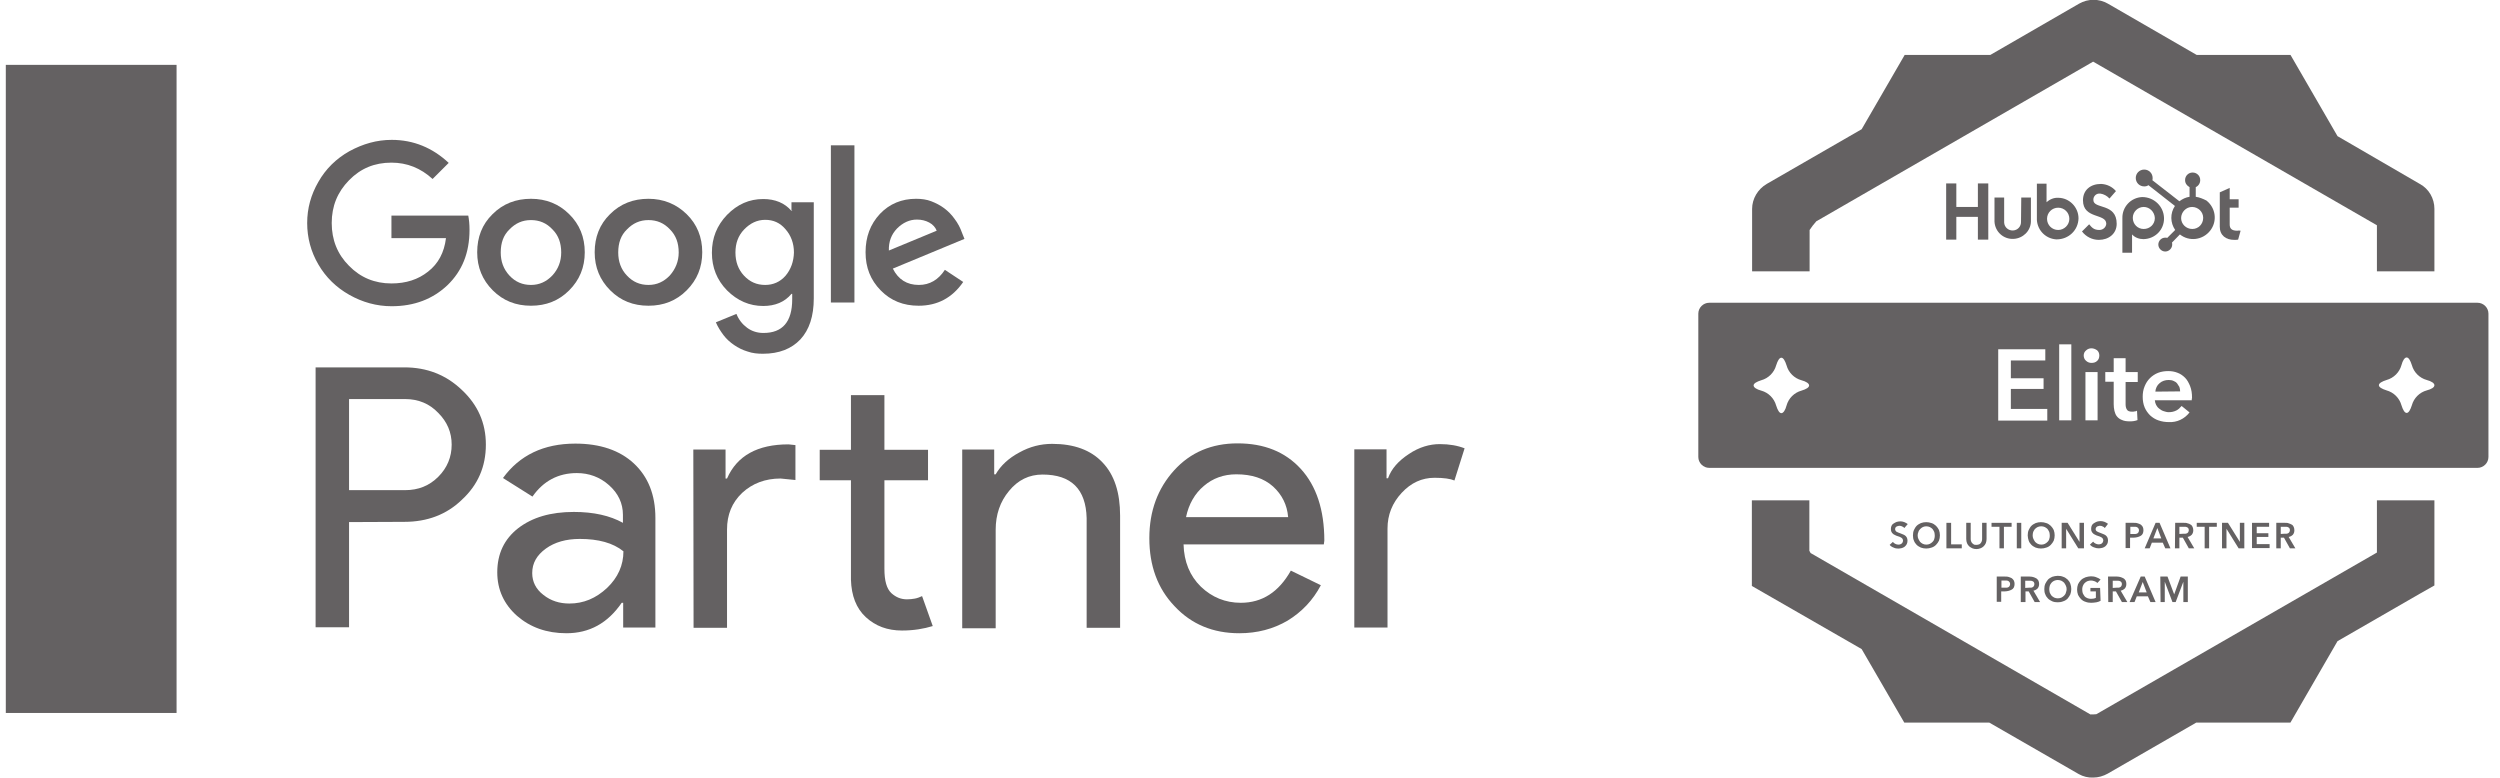 <svg width="196" height="61" viewBox="0 0 196 61" fill="none" xmlns="http://www.w3.org/2000/svg">
<path d="M27.366 40.932V49.18H24.743V28.802H31.699C33.468 28.802 34.964 29.384 36.207 30.568C37.47 31.752 38.092 33.169 38.092 34.857C38.092 36.584 37.47 38.021 36.207 39.185C35.003 40.35 33.487 40.913 31.699 40.913L27.366 40.932ZM27.366 31.305V38.428H31.758C32.807 38.428 33.662 38.079 34.361 37.38C35.061 36.681 35.411 35.828 35.411 34.857C35.411 33.906 35.061 33.072 34.361 32.373C33.681 31.655 32.807 31.286 31.758 31.286H27.366V31.305Z" fill="#231F20" fill-opacity="0.7"/>
<path d="M45.107 34.779C47.05 34.779 48.585 35.304 49.693 36.332C50.8 37.361 51.383 38.778 51.383 40.602V49.2H48.857V47.259H48.741C47.653 48.85 46.215 49.646 44.407 49.646C42.853 49.646 41.571 49.18 40.541 48.288C39.511 47.376 38.986 46.23 38.986 44.872C38.986 43.416 39.53 42.271 40.618 41.417C41.726 40.563 43.164 40.136 44.99 40.136C46.545 40.136 47.827 40.427 48.838 40.99V40.369C48.838 39.457 48.469 38.681 47.75 38.04C47.031 37.4 46.176 37.089 45.224 37.089C43.766 37.089 42.6 37.71 41.745 38.933L39.433 37.477C40.735 35.692 42.62 34.779 45.107 34.779ZM41.726 44.93C41.726 45.609 42.017 46.192 42.6 46.638C43.183 47.104 43.864 47.317 44.641 47.317C45.748 47.317 46.72 46.91 47.594 46.094C48.449 45.279 48.877 44.309 48.877 43.222C48.06 42.562 46.914 42.252 45.457 42.252C44.388 42.252 43.494 42.504 42.795 43.009C42.076 43.533 41.726 44.154 41.726 44.93Z" fill="#231F20" fill-opacity="0.7"/>
<path d="M54.356 35.245H56.883V37.516H56.999C57.776 35.731 59.389 34.838 61.818 34.838L62.362 34.896V37.633L61.196 37.516C59.991 37.516 58.981 37.904 58.184 38.642C57.388 39.399 56.999 40.35 56.999 41.514V49.219H54.376L54.356 35.245ZM70.717 49.433C69.571 49.433 68.638 49.083 67.88 48.385C67.123 47.686 66.753 46.696 66.714 45.454V37.652H64.266V35.265H66.714V30.976H69.338V35.265H72.757V37.652H69.338V44.6C69.338 45.532 69.513 46.153 69.882 46.502C70.251 46.832 70.639 46.987 71.106 46.987C71.32 46.987 71.514 46.968 71.728 46.929C71.941 46.89 72.116 46.813 72.291 46.735L73.127 49.083C72.427 49.297 71.63 49.433 70.717 49.433Z" fill="#231F20" fill-opacity="0.7"/>
<path d="M75.419 35.245H77.945V37.186H78.061C78.45 36.507 79.072 35.925 79.907 35.478C80.743 35.012 81.598 34.799 82.492 34.799C84.202 34.799 85.523 35.284 86.436 36.254C87.369 37.225 87.816 38.622 87.816 40.427V49.219H85.193V40.621C85.134 38.35 83.988 37.205 81.734 37.205C80.685 37.205 79.81 37.632 79.111 38.486C78.411 39.321 78.061 40.35 78.061 41.533V49.258H75.438V35.245H75.419Z" fill="#231F20" fill-opacity="0.7"/>
<path d="M97.162 49.646C95.102 49.646 93.412 48.947 92.09 47.531C90.75 46.133 90.108 44.348 90.108 42.193C90.108 40.058 90.769 38.292 92.052 36.876C93.334 35.459 95.005 34.76 97.026 34.76C99.105 34.76 100.756 35.42 101.981 36.759C103.205 38.098 103.827 39.981 103.827 42.387L103.788 42.679H92.79C92.829 44.037 93.276 45.143 94.15 45.997C95.024 46.832 96.074 47.259 97.278 47.259C98.949 47.259 100.251 46.424 101.203 44.736L103.555 45.881C102.933 47.065 102.058 47.977 100.951 48.656C99.824 49.316 98.561 49.646 97.162 49.646ZM92.984 40.544H100.99C100.912 39.573 100.504 38.778 99.804 38.137C99.085 37.497 98.133 37.186 96.929 37.186C95.938 37.186 95.083 37.497 94.383 38.098C93.684 38.681 93.198 39.515 92.984 40.544Z" fill="#231F20" fill-opacity="0.7"/>
<path d="M108.801 49.2H106.178V35.226H108.704V37.497H108.82C109.092 36.74 109.636 36.138 110.453 35.595C111.269 35.051 112.085 34.818 112.881 34.818C113.639 34.818 114.28 34.935 114.824 35.148L114.028 37.671C113.717 37.535 113.192 37.458 112.473 37.458C111.482 37.458 110.627 37.846 109.889 38.642C109.151 39.438 108.781 40.369 108.781 41.437V49.2H108.801Z" fill="#231F20" fill-opacity="0.7"/>
<path d="M30.689 16.885V18.671H34.964C34.828 19.796 34.362 20.67 33.565 21.291C32.788 21.912 31.836 22.222 30.689 22.222C29.368 22.222 28.261 21.756 27.367 20.844C26.454 19.932 26.007 18.806 26.007 17.487C26.007 16.167 26.454 15.061 27.367 14.129C28.28 13.197 29.368 12.751 30.689 12.751C31.914 12.751 32.982 13.178 33.915 14.032L35.178 12.771C33.915 11.587 32.419 10.966 30.709 10.966C29.543 10.966 28.455 11.276 27.386 11.858C26.356 12.441 25.54 13.236 24.957 14.265C24.375 15.274 24.083 16.342 24.083 17.487C24.083 18.632 24.375 19.738 24.957 20.728C25.54 21.737 26.356 22.533 27.386 23.115C28.416 23.697 29.524 24.008 30.709 24.008C32.477 24.008 33.934 23.445 35.081 22.358C36.227 21.252 36.81 19.835 36.81 18.011C36.81 17.584 36.771 17.215 36.713 16.904H30.689V16.885Z" fill="#231F20" fill-opacity="0.7"/>
<path d="M41.629 15.585C40.443 15.585 39.433 15.973 38.617 16.788C37.801 17.584 37.412 18.593 37.412 19.777C37.412 20.961 37.82 21.951 38.636 22.766C39.452 23.581 40.443 23.969 41.629 23.969C42.814 23.969 43.805 23.581 44.621 22.766C45.437 21.951 45.845 20.961 45.845 19.777C45.845 18.593 45.437 17.584 44.621 16.788C43.824 15.992 42.814 15.585 41.629 15.585ZM43.3 21.601C42.833 22.087 42.289 22.339 41.629 22.339C40.968 22.339 40.404 22.106 39.938 21.601C39.472 21.097 39.258 20.495 39.258 19.796C39.258 19.039 39.472 18.438 39.938 17.991C40.404 17.506 40.949 17.254 41.629 17.254C42.289 17.254 42.853 17.487 43.319 17.991C43.785 18.457 43.999 19.059 43.999 19.796C43.999 20.495 43.766 21.097 43.3 21.601Z" fill="#231F20" fill-opacity="0.7"/>
<path d="M66.987 11.393H65.141V23.717H66.987V11.393Z" fill="#231F20" fill-opacity="0.7"/>
<path d="M50.84 15.585C49.654 15.585 48.644 15.973 47.828 16.788C47.012 17.584 46.623 18.593 46.623 19.777C46.623 20.961 47.031 21.951 47.847 22.766C48.663 23.581 49.654 23.969 50.84 23.969C52.025 23.969 53.016 23.581 53.832 22.766C54.648 21.951 55.056 20.961 55.056 19.777C55.056 18.593 54.648 17.584 53.832 16.788C53.016 15.992 52.005 15.585 50.84 15.585ZM52.511 21.601C52.044 22.087 51.5 22.339 50.84 22.339C50.179 22.339 49.615 22.106 49.149 21.601C48.683 21.116 48.469 20.495 48.469 19.796C48.469 19.039 48.683 18.438 49.149 17.991C49.615 17.506 50.16 17.254 50.84 17.254C51.5 17.254 52.064 17.487 52.53 17.991C52.996 18.457 53.21 19.059 53.21 19.796C53.21 20.495 52.958 21.097 52.511 21.601Z" fill="#231F20" fill-opacity="0.7"/>
<path d="M72.038 22.339C71.105 22.339 70.425 21.912 69.998 21.058L75.613 18.729L75.419 18.244C75.283 17.855 75.089 17.487 74.836 17.157C74.603 16.827 74.331 16.555 74.02 16.322C73.709 16.089 73.359 15.915 73.01 15.779C72.66 15.643 72.252 15.585 71.824 15.585C70.697 15.585 69.745 15.973 68.987 16.769C68.23 17.584 67.86 18.574 67.86 19.777C67.86 20.98 68.249 21.951 69.046 22.766C69.842 23.581 70.833 23.969 72.019 23.969C73.495 23.969 74.661 23.348 75.516 22.106L74.078 21.155C73.573 21.931 72.893 22.339 72.038 22.339ZM70.328 17.914C70.794 17.448 71.319 17.215 71.882 17.215C72.252 17.215 72.563 17.293 72.854 17.448C73.145 17.603 73.34 17.836 73.437 18.088L69.687 19.641C69.667 18.942 69.881 18.38 70.328 17.914Z" fill="#231F20" fill-opacity="0.7"/>
<path d="M62.109 16.536H62.051C61.526 15.915 60.768 15.604 59.836 15.604C58.748 15.604 57.815 16.012 56.999 16.846C56.202 17.681 55.813 18.651 55.813 19.816C55.813 20.961 56.202 21.951 56.999 22.766C57.815 23.581 58.767 23.989 59.836 23.989C60.768 23.989 61.526 23.678 62.051 23.038H62.109V23.465C62.109 25.231 61.351 26.104 59.855 26.104C59.369 26.104 58.942 25.968 58.573 25.697C58.203 25.425 57.912 25.056 57.737 24.61L56.124 25.27C56.28 25.638 56.494 25.968 56.727 26.279C56.96 26.589 57.251 26.842 57.562 27.055C57.873 27.269 58.223 27.443 58.611 27.56C59 27.696 59.389 27.734 59.816 27.734C61.079 27.734 62.051 27.346 62.75 26.609C63.45 25.852 63.8 24.784 63.8 23.387V15.857H62.051V16.516H62.109V16.536ZM61.584 21.621C61.157 22.106 60.613 22.339 59.991 22.339C59.331 22.339 58.786 22.106 58.32 21.601C57.873 21.116 57.659 20.515 57.659 19.796C57.659 19.078 57.873 18.477 58.34 17.991C58.806 17.506 59.35 17.235 59.991 17.235C60.632 17.235 61.157 17.467 61.584 17.972C62.012 18.457 62.245 19.078 62.245 19.796C62.226 20.495 62.012 21.116 61.584 21.621Z" fill="#231F20" fill-opacity="0.7"/>
<path d="M13.843 5.085H0.455V55.896H13.843V5.085Z" fill="#231F20" fill-opacity="0.7"/>
<path d="M141.873 21.291V18.03C142.029 17.797 142.204 17.564 142.398 17.351L164.102 4.833L186.35 17.661V21.271H190.858V16.38C190.858 15.565 190.431 14.808 189.712 14.42L183.261 10.674L179.588 4.328L179.569 4.309H172.224L165.268 0.291C164.568 -0.117 163.694 -0.117 162.994 0.291L156.038 4.309H149.335C149.315 4.309 149.315 4.309 149.315 4.328L145.954 10.131L138.512 14.42C137.812 14.828 137.365 15.585 137.365 16.38V21.271H141.873V21.291Z" fill="#231F20" fill-opacity="0.7"/>
<path d="M186.35 39.224V43.319L164.355 55.993C164.199 56.012 164.044 56.012 163.888 56.012L141.951 43.358C141.912 43.3 141.893 43.241 141.854 43.183V39.224H137.346V45.939L145.954 50.888L149.296 56.652H149.315H155.96L162.975 60.689C163.325 60.883 163.713 60.98 164.102 60.961C164.51 60.961 164.899 60.845 165.248 60.651L172.185 56.652H179.549H179.569L183.261 50.267L189.692 46.56L190.858 45.9V39.224H186.35Z" fill="#231F20" fill-opacity="0.7"/>
<path d="M149.296 41.398C149.257 41.34 149.199 41.301 149.14 41.281C149.082 41.242 149.004 41.223 148.927 41.223C148.888 41.223 148.849 41.223 148.81 41.242C148.771 41.242 148.732 41.262 148.693 41.281C148.616 41.32 148.577 41.398 148.577 41.495C148.577 41.534 148.596 41.572 148.616 41.611C148.635 41.65 148.655 41.669 148.693 41.689C148.732 41.708 148.771 41.728 148.81 41.747L148.966 41.805L149.16 41.883C149.218 41.902 149.296 41.941 149.354 41.98C149.412 42.019 149.451 42.077 149.49 42.135C149.529 42.213 149.548 42.291 149.548 42.388C149.548 42.485 149.529 42.582 149.49 42.659C149.451 42.737 149.393 42.795 149.335 42.853C149.257 42.912 149.179 42.95 149.102 42.97C149.004 42.989 148.907 43.009 148.829 43.009C148.693 43.009 148.577 42.989 148.46 42.931C148.344 42.892 148.227 42.815 148.149 42.718L148.402 42.485C148.46 42.562 148.519 42.601 148.596 42.64C148.674 42.679 148.752 42.698 148.829 42.698C148.868 42.698 148.907 42.698 148.966 42.679C149.004 42.659 149.043 42.659 149.082 42.62C149.121 42.601 149.14 42.562 149.16 42.523C149.179 42.485 149.199 42.426 149.199 42.388C149.199 42.349 149.179 42.291 149.16 42.252C149.14 42.213 149.102 42.174 149.063 42.155C149.024 42.135 148.966 42.096 148.907 42.077L148.732 42.019C148.674 41.999 148.616 41.98 148.557 41.941C148.499 41.922 148.441 41.883 148.402 41.844C148.363 41.805 148.305 41.747 148.285 41.689C148.247 41.611 148.247 41.534 148.247 41.456C148.247 41.359 148.266 41.281 148.305 41.204C148.344 41.126 148.402 41.068 148.48 41.029C148.557 40.971 148.635 40.951 148.713 40.913C148.81 40.893 148.907 40.874 148.985 40.874C149.082 40.874 149.199 40.893 149.296 40.932C149.393 40.971 149.49 41.029 149.568 41.087L149.296 41.398Z" fill="#231F20" fill-opacity="0.7"/>
<path d="M149.976 41.98C149.976 41.825 149.995 41.689 150.053 41.553C150.112 41.437 150.17 41.32 150.267 41.223C150.364 41.126 150.481 41.068 150.597 41.01C150.869 40.913 151.161 40.913 151.433 41.01C151.569 41.048 151.666 41.126 151.783 41.223C151.88 41.32 151.958 41.437 152.016 41.553C152.113 41.825 152.113 42.116 152.016 42.388C151.958 42.504 151.88 42.62 151.783 42.718C151.685 42.815 151.569 42.892 151.433 42.931C151.161 43.028 150.869 43.028 150.597 42.931C150.481 42.873 150.364 42.815 150.267 42.718C150.17 42.62 150.092 42.504 150.053 42.388C149.995 42.271 149.976 42.116 149.976 41.98ZM150.345 41.98C150.345 42.077 150.364 42.174 150.403 42.252C150.442 42.329 150.481 42.407 150.539 42.485C150.597 42.543 150.675 42.601 150.753 42.64C150.85 42.679 150.928 42.698 151.025 42.698C151.122 42.698 151.219 42.679 151.297 42.64C151.375 42.601 151.452 42.543 151.511 42.485C151.569 42.426 151.627 42.349 151.647 42.252C151.685 42.155 151.685 42.058 151.685 41.98C151.685 41.883 151.666 41.786 151.647 41.708C151.608 41.631 151.569 41.553 151.511 41.475C151.452 41.417 151.375 41.359 151.297 41.32C151.2 41.281 151.122 41.262 151.025 41.262C150.928 41.262 150.831 41.281 150.753 41.32C150.675 41.359 150.597 41.417 150.539 41.475C150.481 41.553 150.422 41.611 150.403 41.708C150.364 41.786 150.345 41.883 150.345 41.98Z" fill="#231F20" fill-opacity="0.7"/>
<path d="M152.618 40.99H152.968V42.678H153.803V42.989H152.599V40.99H152.618Z" fill="#231F20" fill-opacity="0.7"/>
<path d="M155.747 42.252C155.747 42.368 155.727 42.484 155.688 42.581C155.649 42.678 155.591 42.756 155.513 42.834C155.436 42.911 155.358 42.95 155.261 42.989C155.164 43.028 155.047 43.047 154.95 43.047C154.833 43.047 154.736 43.028 154.639 42.989C154.542 42.95 154.464 42.892 154.386 42.834C154.309 42.756 154.25 42.678 154.212 42.581C154.173 42.484 154.153 42.368 154.153 42.252V40.99H154.503V42.232C154.503 42.29 154.503 42.349 154.523 42.407C154.542 42.465 154.561 42.504 154.6 42.562C154.639 42.601 154.678 42.64 154.736 42.678C154.795 42.717 154.872 42.717 154.95 42.717C155.028 42.717 155.105 42.698 155.164 42.678C155.222 42.659 155.261 42.62 155.3 42.562C155.339 42.523 155.358 42.465 155.377 42.407C155.397 42.349 155.397 42.29 155.397 42.232V40.99H155.747V42.252Z" fill="#231F20" fill-opacity="0.7"/>
<path d="M156.738 41.3H156.136V40.99H157.71V41.3H157.107V42.989H156.758V41.3H156.738Z" fill="#231F20" fill-opacity="0.7"/>
<path d="M158.117 40.99H158.467V42.989H158.117V40.99Z" fill="#231F20" fill-opacity="0.7"/>
<path d="M158.973 41.98C158.973 41.825 158.992 41.689 159.05 41.553C159.109 41.437 159.167 41.32 159.264 41.223C159.361 41.126 159.478 41.068 159.594 41.01C159.866 40.913 160.158 40.913 160.43 41.01C160.566 41.048 160.663 41.126 160.78 41.223C160.877 41.32 160.955 41.437 161.013 41.553C161.11 41.825 161.11 42.116 161.013 42.388C160.955 42.504 160.877 42.62 160.78 42.718C160.683 42.815 160.566 42.892 160.43 42.931C160.158 43.028 159.866 43.028 159.594 42.931C159.478 42.873 159.361 42.815 159.264 42.718C159.167 42.62 159.089 42.504 159.05 42.388C159.012 42.271 158.973 42.116 158.973 41.98ZM159.361 41.98C159.361 42.077 159.381 42.174 159.42 42.252C159.458 42.329 159.497 42.407 159.556 42.485C159.614 42.543 159.692 42.601 159.769 42.64C159.866 42.679 159.944 42.698 160.041 42.698C160.139 42.698 160.236 42.679 160.313 42.64C160.391 42.601 160.469 42.543 160.527 42.485C160.585 42.426 160.644 42.349 160.663 42.252C160.702 42.155 160.702 42.058 160.702 41.98C160.702 41.883 160.683 41.786 160.663 41.708C160.624 41.631 160.585 41.553 160.527 41.475C160.469 41.417 160.391 41.359 160.313 41.32C160.139 41.242 159.925 41.242 159.75 41.32C159.672 41.359 159.594 41.417 159.536 41.475C159.478 41.553 159.439 41.631 159.4 41.708C159.381 41.786 159.361 41.883 159.361 41.98Z" fill="#231F20" fill-opacity="0.7"/>
<path d="M161.635 40.99H162.101L163.034 42.484V40.99H163.384V42.989H162.937L161.985 41.456V42.989H161.635V40.99Z" fill="#231F20" fill-opacity="0.7"/>
<path d="M165.015 41.398C164.977 41.34 164.918 41.301 164.86 41.281C164.802 41.242 164.724 41.223 164.646 41.223C164.607 41.223 164.569 41.223 164.53 41.242C164.491 41.242 164.452 41.262 164.413 41.281C164.374 41.301 164.355 41.34 164.335 41.359C164.316 41.398 164.297 41.437 164.297 41.475C164.297 41.553 164.335 41.631 164.413 41.669C164.452 41.689 164.491 41.708 164.53 41.728L164.685 41.786L164.879 41.864C164.938 41.883 165.015 41.922 165.074 41.961C165.132 41.999 165.171 42.058 165.21 42.116C165.249 42.193 165.268 42.271 165.268 42.368C165.268 42.465 165.249 42.562 165.21 42.64C165.171 42.717 165.113 42.776 165.054 42.834C164.977 42.892 164.899 42.931 164.821 42.95C164.724 42.97 164.627 42.989 164.549 42.989C164.413 42.989 164.297 42.97 164.16 42.911C164.044 42.873 163.927 42.795 163.85 42.698L164.102 42.465C164.16 42.543 164.219 42.582 164.297 42.62C164.374 42.659 164.452 42.679 164.53 42.679C164.569 42.679 164.607 42.679 164.666 42.659C164.705 42.659 164.743 42.64 164.782 42.601C164.821 42.582 164.841 42.543 164.86 42.504C164.879 42.465 164.899 42.407 164.899 42.368C164.899 42.329 164.879 42.271 164.86 42.232C164.841 42.193 164.802 42.155 164.763 42.135C164.724 42.116 164.666 42.077 164.607 42.058L164.433 41.999C164.374 41.98 164.316 41.961 164.258 41.922C164.199 41.902 164.141 41.864 164.102 41.825C164.063 41.786 164.005 41.728 163.986 41.669C163.947 41.592 163.947 41.514 163.947 41.437C163.947 41.34 163.966 41.262 164.005 41.184C164.044 41.107 164.102 41.048 164.18 41.01C164.258 40.951 164.335 40.932 164.413 40.893C164.491 40.874 164.588 40.854 164.685 40.854C164.782 40.854 164.899 40.874 164.996 40.913C165.093 40.951 165.19 41.01 165.268 41.068L165.015 41.398Z" fill="#231F20" fill-opacity="0.7"/>
<path d="M166.647 40.99H167.289C167.386 40.99 167.502 40.99 167.6 41.029C167.677 41.048 167.755 41.087 167.833 41.126C167.891 41.165 167.949 41.242 167.988 41.3C168.027 41.378 168.046 41.475 168.046 41.572C168.046 41.669 168.027 41.766 167.988 41.844C167.949 41.922 167.891 41.98 167.813 42.019C167.736 42.057 167.658 42.096 167.561 42.116C167.464 42.135 167.366 42.154 167.269 42.154H166.997V42.97H166.647V40.99ZM167.25 41.863C167.308 41.863 167.366 41.863 167.425 41.863C167.464 41.863 167.522 41.844 167.561 41.825C167.6 41.805 167.638 41.766 167.658 41.727C167.677 41.689 167.697 41.63 167.697 41.572C167.697 41.514 167.677 41.475 167.658 41.436C167.638 41.398 167.6 41.378 167.561 41.339C167.522 41.32 167.464 41.3 167.425 41.3C167.366 41.3 167.308 41.3 167.269 41.3H167.017V41.863H167.25Z" fill="#231F20" fill-opacity="0.7"/>
<path d="M168.999 40.99H169.309L170.164 42.989H169.756L169.562 42.543H168.707L168.532 42.989H168.144L168.999 40.99ZM169.445 42.213L169.135 41.398L168.824 42.213H169.445Z" fill="#231F20" fill-opacity="0.7"/>
<path d="M170.534 40.99H171.234C171.331 40.99 171.428 40.99 171.506 41.029C171.583 41.048 171.661 41.068 171.739 41.126C171.817 41.165 171.855 41.223 171.894 41.3C171.933 41.378 171.953 41.475 171.953 41.572C171.953 41.708 171.914 41.825 171.836 41.922C171.739 42.019 171.622 42.077 171.506 42.096L172.03 42.989H171.603L171.136 42.154H170.864V42.989H170.515L170.534 40.99ZM171.175 41.844C171.234 41.844 171.272 41.844 171.331 41.844C171.37 41.844 171.428 41.825 171.467 41.805C171.506 41.786 171.544 41.747 171.564 41.708C171.583 41.669 171.603 41.611 171.603 41.553C171.603 41.514 171.583 41.456 171.564 41.417C171.544 41.378 171.506 41.359 171.467 41.339C171.428 41.32 171.389 41.3 171.331 41.3C171.292 41.3 171.234 41.3 171.195 41.3H170.864V41.863L171.175 41.844Z" fill="#231F20" fill-opacity="0.7"/>
<path d="M172.845 41.3H172.224V40.99H173.798V41.3H173.195V42.989H172.845V41.3Z" fill="#231F20" fill-opacity="0.7"/>
<path d="M174.206 40.99H174.672L175.605 42.484V40.99H175.955V42.989H175.508L174.556 41.456V42.989H174.206V40.99Z" fill="#231F20" fill-opacity="0.7"/>
<path d="M176.577 40.99H177.898V41.3H176.927V41.805H177.84V42.096H176.927V42.659H177.937V42.97H176.558V40.99H176.577Z" fill="#231F20" fill-opacity="0.7"/>
<path d="M178.461 40.99H179.16C179.258 40.99 179.355 40.99 179.432 41.029C179.51 41.048 179.588 41.087 179.666 41.126C179.743 41.165 179.782 41.223 179.821 41.3C179.86 41.378 179.879 41.475 179.879 41.572C179.879 41.708 179.841 41.825 179.763 41.922C179.666 42.019 179.549 42.077 179.432 42.096L179.957 42.989H179.53L179.063 42.154H178.811V42.989H178.461V40.99ZM179.102 41.844C179.16 41.844 179.199 41.844 179.258 41.844C179.296 41.844 179.355 41.825 179.394 41.805C179.432 41.786 179.471 41.747 179.491 41.708C179.51 41.669 179.53 41.611 179.53 41.553C179.53 41.514 179.51 41.456 179.491 41.417C179.471 41.378 179.432 41.359 179.394 41.339C179.355 41.32 179.316 41.3 179.258 41.3C179.219 41.3 179.16 41.3 179.122 41.3H178.811V41.863L179.102 41.844Z" fill="#231F20" fill-opacity="0.7"/>
<path d="M156.544 45.202H157.185C157.282 45.202 157.399 45.202 157.496 45.24C157.574 45.26 157.652 45.299 157.729 45.337C157.788 45.376 157.846 45.454 157.885 45.512C157.924 45.59 157.943 45.687 157.943 45.784C157.943 45.881 157.924 45.978 157.885 46.056C157.846 46.133 157.788 46.191 157.71 46.23C157.632 46.269 157.554 46.308 157.457 46.327C157.36 46.347 157.263 46.366 157.166 46.366H156.894V47.181H156.544V45.202ZM157.146 46.075C157.205 46.075 157.263 46.075 157.321 46.075C157.36 46.075 157.418 46.056 157.457 46.036C157.496 46.017 157.535 45.978 157.554 45.939C157.574 45.9 157.593 45.842 157.593 45.784C157.593 45.726 157.574 45.687 157.554 45.648C157.535 45.609 157.496 45.59 157.457 45.551C157.418 45.532 157.36 45.512 157.321 45.512C157.263 45.512 157.224 45.512 157.166 45.512H156.913V46.075H157.146Z" fill="#231F20" fill-opacity="0.7"/>
<path d="M158.429 45.202H159.128C159.225 45.202 159.323 45.221 159.4 45.24C159.478 45.26 159.556 45.299 159.633 45.337C159.711 45.376 159.75 45.435 159.808 45.512C159.847 45.59 159.867 45.687 159.867 45.784C159.867 45.92 159.828 46.036 159.75 46.133C159.653 46.23 159.536 46.288 159.42 46.308L159.944 47.201H159.517L159.05 46.366H158.798V47.201H158.429V45.202ZM159.07 46.075C159.128 46.075 159.167 46.075 159.225 46.075C159.264 46.075 159.323 46.056 159.361 46.036C159.4 46.017 159.439 45.978 159.459 45.939C159.478 45.9 159.497 45.842 159.497 45.784C159.497 45.745 159.478 45.687 159.459 45.648C159.439 45.609 159.4 45.59 159.361 45.57C159.323 45.551 159.284 45.532 159.225 45.532C159.187 45.532 159.128 45.532 159.089 45.532H158.778V46.094L159.07 46.075Z" fill="#231F20" fill-opacity="0.7"/>
<path d="M160.274 46.192C160.274 46.036 160.294 45.901 160.352 45.765C160.41 45.648 160.488 45.532 160.566 45.435C160.663 45.338 160.78 45.279 160.896 45.221C161.032 45.182 161.188 45.144 161.324 45.144C161.479 45.144 161.615 45.163 161.751 45.221C161.887 45.26 161.984 45.338 162.101 45.435C162.198 45.532 162.276 45.648 162.315 45.765C162.412 46.036 162.412 46.328 162.315 46.599C162.256 46.716 162.179 46.832 162.101 46.929C162.004 47.026 161.887 47.104 161.751 47.143C161.615 47.201 161.46 47.22 161.324 47.22C161.168 47.22 161.032 47.201 160.896 47.143C160.78 47.084 160.663 47.026 160.566 46.929C160.469 46.832 160.391 46.716 160.352 46.599C160.294 46.483 160.274 46.347 160.274 46.192ZM160.663 46.192C160.663 46.289 160.682 46.386 160.702 46.463C160.741 46.541 160.78 46.619 160.838 46.696C160.896 46.754 160.974 46.813 161.052 46.852C161.227 46.929 161.44 46.929 161.615 46.852C161.693 46.813 161.771 46.754 161.829 46.696C161.887 46.638 161.945 46.56 161.965 46.463C162.004 46.366 162.023 46.269 162.023 46.192C162.023 46.095 162.004 45.998 161.965 45.92C161.926 45.842 161.887 45.765 161.829 45.687C161.771 45.629 161.693 45.571 161.615 45.532C161.343 45.415 161.032 45.474 160.838 45.687C160.78 45.765 160.721 45.842 160.702 45.92C160.682 45.998 160.663 46.095 160.663 46.192Z" fill="#231F20" fill-opacity="0.7"/>
<path d="M164.686 47.104C164.569 47.162 164.472 47.201 164.355 47.22C164.219 47.24 164.083 47.259 163.947 47.259C163.792 47.259 163.656 47.24 163.501 47.181C163.365 47.143 163.248 47.065 163.151 46.968C163.054 46.871 162.976 46.754 162.918 46.638C162.82 46.366 162.82 46.075 162.918 45.803C162.976 45.687 163.054 45.571 163.151 45.474C163.248 45.377 163.365 45.318 163.501 45.26C163.637 45.221 163.792 45.182 163.928 45.182C164.083 45.182 164.219 45.202 164.355 45.26C164.472 45.299 164.589 45.357 164.686 45.435L164.433 45.706C164.375 45.648 164.297 45.59 164.219 45.571C164.025 45.493 163.831 45.493 163.637 45.571C163.559 45.609 163.481 45.668 163.423 45.726C163.365 45.803 163.306 45.881 163.287 45.959C163.248 46.056 163.248 46.153 163.248 46.23C163.248 46.328 163.267 46.425 163.287 46.502C163.326 46.58 163.365 46.657 163.423 46.735C163.481 46.813 163.559 46.852 163.637 46.89C163.734 46.929 163.831 46.949 163.928 46.949C164.064 46.949 164.2 46.929 164.317 46.871V46.366H163.889V46.095H164.647L164.686 47.104Z" fill="#231F20" fill-opacity="0.7"/>
<path d="M165.269 45.202H165.968C166.065 45.202 166.162 45.221 166.24 45.24C166.318 45.26 166.396 45.299 166.473 45.337C166.551 45.376 166.59 45.435 166.648 45.512C166.687 45.59 166.706 45.687 166.706 45.784C166.706 45.92 166.668 46.036 166.59 46.133C166.493 46.23 166.376 46.288 166.26 46.308L166.784 47.201H166.357L165.89 46.366H165.638V47.201H165.288L165.269 45.202ZM165.929 46.075C165.987 46.075 166.026 46.075 166.085 46.075C166.124 46.075 166.182 46.056 166.221 46.036C166.26 46.017 166.298 45.978 166.318 45.939C166.337 45.9 166.357 45.842 166.357 45.784C166.357 45.745 166.337 45.687 166.318 45.648C166.298 45.609 166.26 45.59 166.221 45.57C166.182 45.551 166.143 45.532 166.085 45.532C166.046 45.532 165.987 45.532 165.949 45.532H165.638V46.094L165.929 46.075Z" fill="#231F20" fill-opacity="0.7"/>
<path d="M167.833 45.202H168.144L168.999 47.201H168.591L168.397 46.754H167.522L167.348 47.201H166.959L167.833 45.202ZM168.3 46.444L167.989 45.629L167.678 46.444H168.3Z" fill="#231F20" fill-opacity="0.7"/>
<path d="M169.368 45.202H169.932L170.456 46.599L170.961 45.202H171.525V47.201H171.175V45.609L170.573 47.201H170.32L169.718 45.609V47.201H169.388L169.368 45.202Z" fill="#231F20" fill-opacity="0.7"/>
<path d="M155.066 14.381V16.225H153.376V14.381H152.579V18.787H153.376V17.002H155.066V18.787H155.882V14.381H155.066Z" fill="#231F20" fill-opacity="0.7"/>
<path d="M158.447 17.37C158.467 17.739 158.195 18.049 157.825 18.069C157.456 18.088 157.145 17.817 157.126 17.448C157.126 17.428 157.126 17.39 157.126 17.37V15.488H156.368V17.37C156.407 18.166 157.068 18.767 157.864 18.729C158.603 18.69 159.205 18.108 159.224 17.37V15.488H158.467L158.447 17.37Z" fill="#231F20" fill-opacity="0.7"/>
<path d="M161.362 15.507C161.032 15.488 160.701 15.623 160.449 15.856V14.401H159.691V17.079C159.652 17.952 160.313 18.709 161.207 18.767C161.226 18.767 161.226 18.767 161.246 18.767C162.178 18.767 162.936 18.049 162.955 17.118C162.955 16.244 162.237 15.507 161.362 15.507ZM161.362 18.03C160.876 18.03 160.488 17.642 160.488 17.157C160.488 16.671 160.876 16.283 161.362 16.283C161.848 16.283 162.237 16.671 162.237 17.157C162.237 17.642 161.828 18.03 161.362 18.03Z" fill="#231F20" fill-opacity="0.7"/>
<path d="M164.121 15.682C164.102 15.429 164.296 15.197 164.549 15.177C164.588 15.177 164.627 15.177 164.665 15.177C164.937 15.216 165.19 15.352 165.384 15.565L165.89 14.983C165.598 14.634 165.171 14.44 164.724 14.42C163.888 14.42 163.305 14.905 163.305 15.701C163.305 17.195 165.132 16.71 165.132 17.545C165.112 17.817 164.879 18.03 164.588 18.03C164.141 18.03 163.985 17.817 163.791 17.584L163.228 18.146C163.538 18.554 164.024 18.806 164.549 18.806C165.326 18.806 165.948 18.321 165.948 17.545C165.948 15.895 164.121 16.419 164.121 15.682Z" fill="#231F20" fill-opacity="0.7"/>
<path d="M175.391 18.088C174.944 18.088 174.808 17.894 174.808 17.603V16.283H175.508V15.623H174.808V14.731L174.031 15.08V17.778C174.031 18.457 174.517 18.806 175.158 18.806C175.255 18.806 175.372 18.806 175.469 18.787L175.663 18.088C175.586 18.069 175.489 18.069 175.391 18.088Z" fill="#231F20" fill-opacity="0.7"/>
<path d="M169.659 17.098C169.64 16.186 168.882 15.449 167.949 15.449C167.056 15.488 166.376 16.225 166.395 17.098C166.395 17.118 166.395 17.118 166.395 17.137V19.816H167.153V18.379C167.386 18.632 167.716 18.748 168.047 18.748C168.979 18.729 169.679 17.991 169.659 17.098ZM168.94 17.098C168.94 17.584 168.552 17.952 168.066 17.952C167.58 17.952 167.211 17.564 167.211 17.079C167.211 16.613 167.6 16.225 168.066 16.225C168.532 16.225 168.921 16.613 168.94 17.098Z" fill="#231F20" fill-opacity="0.7"/>
<path d="M172.147 15.429V14.672C172.36 14.575 172.496 14.362 172.496 14.129V14.11C172.496 13.78 172.224 13.527 171.913 13.527H171.894C171.564 13.527 171.311 13.799 171.311 14.11V14.129C171.311 14.362 171.447 14.556 171.661 14.672V15.429C171.369 15.468 171.097 15.604 170.864 15.779L168.746 14.129C168.766 14.071 168.766 14.012 168.766 13.954C168.766 13.586 168.474 13.294 168.105 13.294C167.736 13.294 167.444 13.586 167.444 13.954C167.444 14.323 167.736 14.614 168.105 14.614C168.222 14.614 168.338 14.595 168.435 14.517L170.514 16.147C170.126 16.73 170.145 17.467 170.534 18.03L169.912 18.651C169.854 18.632 169.815 18.632 169.757 18.632C169.446 18.632 169.213 18.884 169.213 19.175C169.213 19.466 169.465 19.719 169.757 19.719C170.048 19.719 170.301 19.466 170.301 19.175C170.301 19.117 170.301 19.078 170.281 19.02L170.903 18.379C171.641 18.962 172.691 18.826 173.274 18.088C173.857 17.351 173.72 16.303 172.982 15.72C172.71 15.585 172.438 15.468 172.147 15.429ZM171.875 17.952C171.389 17.952 171 17.564 171 17.098C171 16.633 171.389 16.225 171.855 16.225C172.341 16.225 172.73 16.613 172.73 17.079C172.73 17.564 172.36 17.952 171.875 17.952Z" fill="#231F20" fill-opacity="0.7"/>
<path d="M194.239 23.736H134.003C133.537 23.736 133.148 24.124 133.148 24.59V35.827C133.148 36.293 133.537 36.681 134.003 36.681H194.239C194.705 36.681 195.094 36.293 195.094 35.827V24.59C195.094 24.124 194.705 23.736 194.239 23.736ZM141.232 30.626C140.668 30.781 140.221 31.228 140.066 31.791C139.969 32.159 139.813 32.392 139.658 32.392C139.502 32.392 139.366 32.159 139.25 31.791C139.094 31.228 138.647 30.781 138.084 30.626C137.715 30.529 137.482 30.374 137.482 30.218C137.482 30.063 137.715 29.927 138.084 29.811C138.647 29.656 139.094 29.209 139.25 28.646C139.366 28.278 139.502 28.045 139.658 28.045C139.813 28.045 139.949 28.278 140.066 28.646C140.221 29.209 140.668 29.656 141.232 29.811C141.601 29.908 141.834 30.063 141.834 30.218C141.834 30.374 141.62 30.509 141.232 30.626ZM160.507 32.974H156.66V27.385H160.352V28.258H157.651V29.656H160.216V30.49H157.651V32.062H160.507V32.974ZM162.392 32.955H161.44V26.997H162.392V32.955ZM164.451 32.955H163.499V29.17H164.451V32.955ZM164.413 28.297C164.296 28.413 164.141 28.452 163.966 28.452C163.81 28.452 163.655 28.394 163.538 28.278C163.422 28.181 163.363 28.025 163.363 27.87C163.363 27.715 163.422 27.579 163.538 27.482C163.655 27.365 163.81 27.307 163.966 27.307C164.121 27.307 164.277 27.365 164.413 27.462C164.529 27.559 164.587 27.715 164.587 27.87C164.587 28.045 164.529 28.2 164.413 28.297ZM167.599 29.947H166.647V31.694C166.647 31.829 166.667 31.985 166.744 32.101C166.803 32.218 166.939 32.276 167.152 32.276C167.23 32.276 167.288 32.276 167.347 32.256C167.424 32.256 167.483 32.237 167.541 32.198L167.58 32.936C167.483 32.974 167.386 32.994 167.288 33.013C167.172 33.033 167.075 33.033 166.958 33.033C166.744 33.033 166.531 33.013 166.336 32.916C166.181 32.858 166.064 32.761 165.967 32.645C165.87 32.528 165.812 32.373 165.773 32.218C165.734 32.043 165.714 31.868 165.714 31.694V29.927H165.054V29.17H165.714V28.084H166.647V29.17H167.599V29.947ZM171.835 31.247C171.835 31.286 171.835 31.325 171.835 31.383H168.94C168.959 31.635 169.076 31.887 169.29 32.043C169.387 32.12 169.503 32.198 169.639 32.237C169.756 32.276 169.892 32.315 170.028 32.315C170.242 32.315 170.436 32.276 170.63 32.179C170.786 32.101 170.922 31.965 171.039 31.829L171.66 32.334C171.272 32.839 170.669 33.13 170.028 33.091C169.756 33.091 169.484 33.052 169.212 32.955C168.979 32.877 168.765 32.742 168.571 32.567C168.396 32.392 168.24 32.179 168.143 31.946C168.027 31.674 167.988 31.383 167.988 31.111C167.988 30.82 168.027 30.548 168.143 30.277C168.338 29.791 168.707 29.423 169.193 29.229C169.445 29.132 169.717 29.093 169.989 29.093C170.242 29.093 170.494 29.132 170.728 29.229C170.941 29.306 171.136 29.442 171.311 29.617C171.485 29.791 171.602 30.024 171.699 30.257C171.816 30.548 171.855 30.859 171.855 31.169V31.247H171.835ZM190.256 30.607C189.692 30.762 189.245 31.208 189.09 31.771C188.973 32.14 188.837 32.373 188.682 32.373C188.526 32.373 188.39 32.14 188.274 31.771C188.118 31.208 187.671 30.762 187.108 30.607C186.739 30.49 186.505 30.354 186.505 30.199C186.505 30.044 186.739 29.908 187.108 29.791C187.671 29.636 188.118 29.19 188.274 28.627C188.371 28.258 188.526 28.025 188.682 28.025C188.837 28.025 188.973 28.258 189.09 28.627C189.245 29.19 189.692 29.636 190.256 29.791C190.625 29.889 190.858 30.044 190.858 30.199C190.858 30.374 190.625 30.509 190.256 30.607Z" fill="#231F20" fill-opacity="0.7"/>
<path d="M170.688 30.063C170.611 29.966 170.514 29.908 170.416 29.869C170.3 29.811 170.164 29.791 170.028 29.791C169.756 29.791 169.503 29.869 169.309 30.044C169.115 30.199 168.998 30.451 168.979 30.704L170.922 30.684C170.922 30.568 170.902 30.451 170.863 30.335C170.805 30.238 170.747 30.141 170.688 30.063Z" fill="#231F20" fill-opacity="0.7"/>
</svg>
